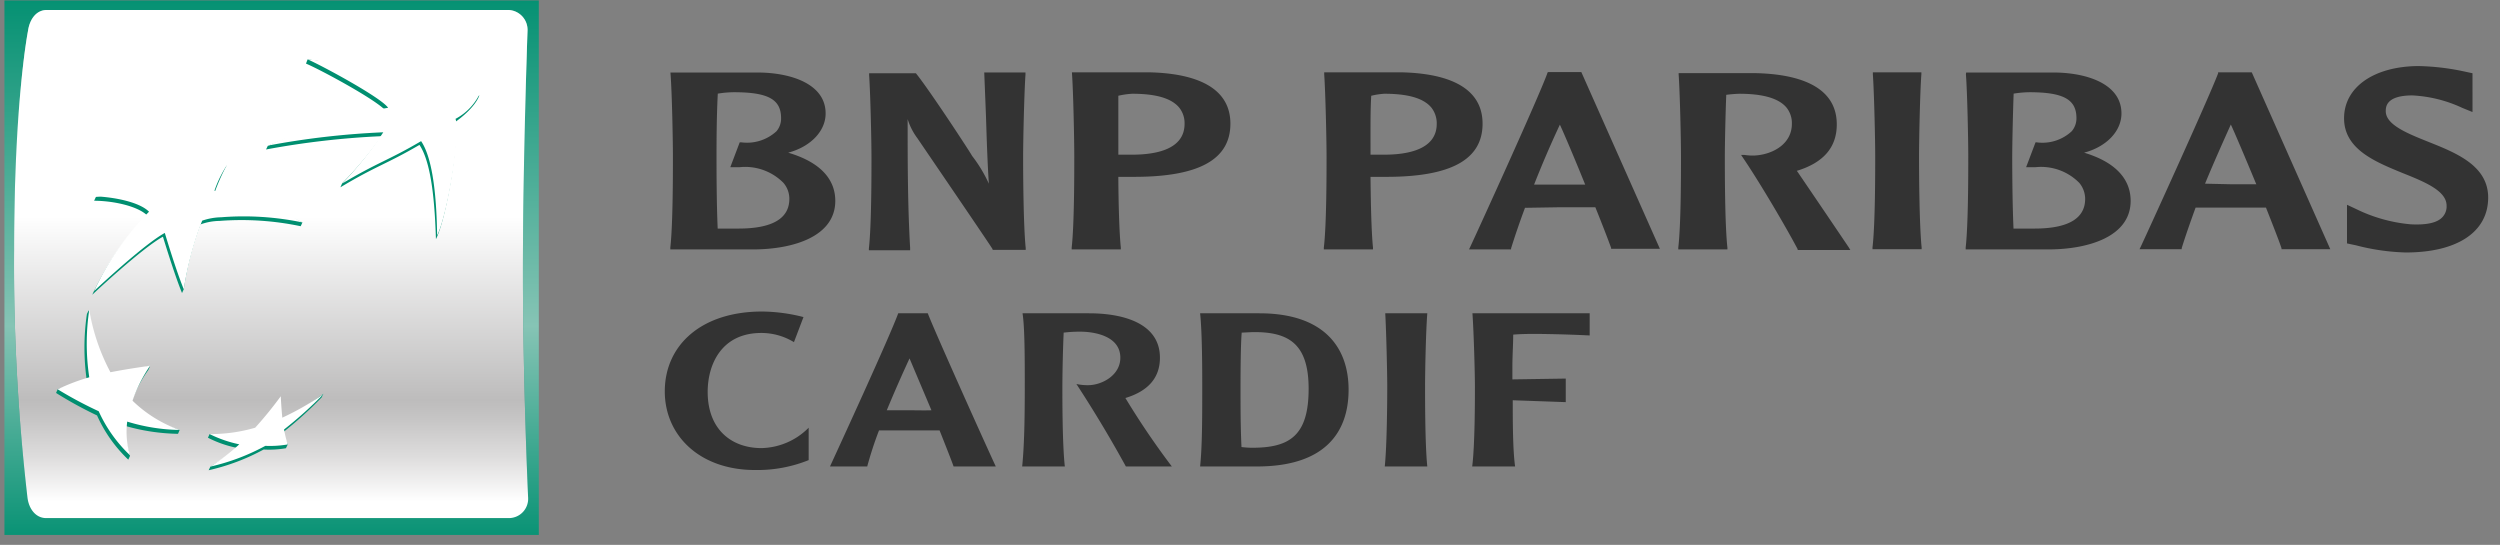 <svg width="156" height="34" fill="none" xmlns="http://www.w3.org/2000/svg"><rect width="100%" height="100%" fill="#808080" stroke="none"/><path d="M33.622.027H.277V33.38h33.345V.027z" fill="url(#a)"/><path d="M32.63 16.939c0 6.956.323 14.08.323 14.08a1.205 1.205 0 0 1-1.169 1.31H2.88c-.647 0-1.089-.574-1.17-1.31a125.572 125.572 0 0 1-.83-15.418c0-9.294.867-13.67.867-13.67.103-.735.522-1.308 1.17-1.308h28.83a1.242 1.242 0 0 1 1.17 1.309s-.287 8.007-.287 15.007z" fill="url(#b)"/><path style="mix-blend-mode:multiply" d="M32.63 16.939c0 6.956.323 14.08.323 14.08a1.205 1.205 0 0 1-1.169 1.31H2.88c-.647 0-1.089-.574-1.17-1.31a125.572 125.572 0 0 1-.83-15.418c0-9.294.867-13.67.867-13.67.103-.735.522-1.308 1.17-1.308h28.83a1.242 1.242 0 0 1 1.17 1.309s-.287 8.007-.287 15.007z" fill="url(#c)"/><path d="M26.174 9.042c-2.066 1.206-2.691 1.301-4.934 2.647l.11-.25c.901-.911 1.725-1.895 2.464-2.941-2.421.107-4.831.385-7.213.83l.11-.227a30.882 30.882 0 0 1 7.397-2.14c-.449-.64-4.103-2.61-5.015-2.993l.103-.264a24.11 24.11 0 0 1 8.088 2.588 13.492 13.492 0 0 1 2.625-.338s-.19.735-1.558 1.698c.345.905-.471 5.934-1.148 7.272-.066-2.08-.25-4.735-1.029-5.882zM11.108 27.071l.103-.242a8.69 8.69 0 0 1-3.074-1.588 8.617 8.617 0 0 1 1.118-2.155l.11-.235c-.941.14-1.794.485-2.61.647a15.61 15.61 0 0 1-1.213-4.14l-.118.228a14.433 14.433 0 0 0 0 4.213c-.617.128-1.226.292-1.824.493l-.102.228c.824.518 1.679.987 2.558 1.404a8.661 8.661 0 0 0 1.949 2.758l.11-.236a5.103 5.103 0 0 1-.287-1.867c1.067.308 2.17.473 3.28.492zM14.145 10.321c-.315.582-.581 1.19-.794 1.816h-.081c1.949.277 3.84.865 5.602 1.743l-.11.236a17.978 17.978 0 0 0-5.059-.331c-.409.006-.814.08-1.198.22a19.343 19.343 0 0 0-1.037 4.044l-.11.236c-.486-1.177-1.191-3.515-1.191-3.515-1.339.735-4.412 3.625-4.412 3.625a17.86 17.86 0 0 1 3.426-4.956c-.617-.596-2.169-.912-3.308-.912l.11-.235c1.041-.208 2.1-.32 3.162-.338a16.66 16.66 0 0 1 1.875 0 9.122 9.122 0 0 1 3.125-1.633zM17.417 24.954c-.544.735-1 1.301-1.596 1.97-.905.159-1.825.213-2.742.162l-.103.228a6.972 6.972 0 0 0 1.845.64c-.536.425-1.101.814-1.691 1.162l-.11.227a13.338 13.338 0 0 0 3.433-1.294c.465.027.932 0 1.39-.08l.11-.229c-.066-.227-.271-.374-.33-.735A23.91 23.91 0 0 0 20.07 24.8l.11-.228a20.589 20.589 0 0 1-2.676 1.728 32.545 32.545 0 0 1-.088-1.345z" fill="#008F70"/><path d="M26.277 8.807c-2.059 1.213-2.684 1.309-4.926 2.647.95-.986 1.81-2.057 2.566-3.199a50.36 50.36 0 0 0-7.206.831 28.582 28.582 0 0 1 7.507-2.36c-.412-.625-4.088-2.61-5.022-3.022 2.85.237 5.625 1.04 8.162 2.36.864-.199 1.746-.31 2.632-.33a3.5 3.5 0 0 1-1.566 1.683c.338.912-.478 5.941-1.147 7.272-.03-2.073-.213-4.728-1-5.882zM11.21 26.829a8.088 8.088 0 0 1-2.94-1.824 9.052 9.052 0 0 1 1.095-2.184c-.963.14-1.676.25-2.5.412h.03A12.639 12.639 0 0 1 5.57 19.33a14.206 14.206 0 0 0 0 4.213c-.677.192-1.336.443-1.97.75.825.505 1.68.962 2.558 1.368a8.772 8.772 0 0 0 1.956 2.75 5.059 5.059 0 0 1-.176-2.103 11.72 11.72 0 0 0 3.272.522zM14.292 10.116a6.97 6.97 0 0 0-.912 1.786c1.941.298 3.807.97 5.493 1.978a17.932 17.932 0 0 0-5.067-.323c-.405.008-.807.08-1.19.213a20.84 20.84 0 0 0-1.148 4.28c-.485-1.17-1.184-3.515-1.184-3.515-1.345.735-4.411 3.625-4.411 3.625a17.544 17.544 0 0 1 3.426-4.949c-.596-.603-2.154-.904-3.287-.956a12.61 12.61 0 0 1 3.272-.573 16.53 16.53 0 0 1 1.868 0 9.395 9.395 0 0 1 3.14-1.566zM17.52 24.726a24.435 24.435 0 0 1-1.596 1.963 9.874 9.874 0 0 1-2.845.397 7.7 7.7 0 0 0 1.853.64 13.68 13.68 0 0 1-1.802 1.39 13.391 13.391 0 0 0 3.427-1.295 6.55 6.55 0 0 0 1.397-.088 7.253 7.253 0 0 1-.228-.934 24.891 24.891 0 0 0 2.456-2.206 17.25 17.25 0 0 1-2.567 1.471 30.921 30.921 0 0 1-.095-1.338z" fill="#fff"/><path d="M41.843 4.63c.088 1.162.147 4.074.147 5.147 0 1.074 0 4.25-.162 5.67v.117h5.147c2.5 0 5.147-.794 5.147-3.03 0-1.404-1.007-2.44-2.94-3.007 1.389-.367 2.337-1.338 2.337-2.448 0-1.816-2.095-2.508-4.051-2.552h-5.633l.008.103zm3.956 1.125c2.14 0 2.94.449 2.94 1.618.008.298-.094.588-.286.816a2.713 2.713 0 0 1-2.206.691h-.088l-.588 1.552h.595a3.353 3.353 0 0 1 2.72.978c.24.278.37.633.369 1 0 1.228-1.067 1.853-3.177 1.853h-1.294c-.073-1.618-.073-3.817-.073-4.464 0-.735 0-2.492.08-3.956.333-.055.67-.085 1.008-.088zM63.902 4.52h-2.485l.11 2.78c.044 1.382.088 2.793.177 4.161a8.773 8.773 0 0 0-1.052-1.743c0-.044-2.603-4.036-3.5-5.147h-2.919v.11c.08 1.162.147 4.067.147 5.148 0 1.08 0 4.257-.162 5.676v.11h2.574v-.147c-.155-2.698-.155-5.419-.155-8.036.134.435.343.843.618 1.206.044.073 4.456 6.529 4.684 6.911v.044h2.066v-.11c-.147-1.419-.162-4.698-.162-5.676 0-.978.066-3.986.147-5.147v-.14h-.088zM66.895 4.63c.08 1.162.14 4.066.14 5.147 0 1.081 0 4.258-.162 5.67v.117h3.066v-.118c-.103-1.007-.147-2.94-.155-4.411H70.777c4.037 0 6-1.081 6-3.317 0-2.566-2.75-3.154-5.059-3.205h-4.83l.007.117zm3.75 1.22c1.47 0 2.448.273 2.94.868.226.287.343.644.332 1.008 0 1.595-1.78 1.926-3.28 1.926h-.853V5.975c.283-.066.57-.108.86-.124zM82.63 4.63c.08 1.162.147 4.066.147 5.147 0 1.081 0 4.258-.17 5.67v.117h3.067v-.118c-.103-1.007-.14-2.94-.154-4.411h.992c4.037 0 6-1.081 6-3.317 0-2.566-2.75-3.154-5.058-3.205H82.63v.117zm3.75 1.22c1.47 0 2.449.273 2.941.868.222.289.339.644.331 1.008 0 1.595-1.787 1.926-3.287 1.926h-.845V8.248c0-.735 0-1.47.044-2.272.26-.064.526-.106.794-.125h.022zM96.6 4.527h-.051v.06c-.574 1.565-4.235 9.595-4.809 10.823l-.073.154h2.624v-.066c.228-.735.523-1.603.868-2.53l2.206-.036h2.184c.478 1.184.823 2.088.985 2.537v.058h3.044l-4.904-11.03H96.6v.03zm.736 3.25c.242.515.875 2 1.58 3.743H95.727a63.859 63.859 0 0 1 1.61-3.743zM104.747 4.63c.081 1.162.147 4.066.147 5.147 0 1.081 0 4.258-.169 5.67v.117h3.066v-.11c-.161-1.456-.161-4.706-.161-5.684 0-.735.036-2.485.088-3.853a8.25 8.25 0 0 1 .823-.066c1.434 0 2.449.272 2.941.867.226.287.343.644.331 1.008 0 1.265-1.198 1.912-2.308 1.978a3.25 3.25 0 0 1-.648-.037h-.213l.133.199c1.08 1.595 2.705 4.367 3.397 5.683v.052h3.286l-.095-.162a1431.41 1431.41 0 0 0-3.184-4.698l-.059-.081c1.669-.508 2.493-1.471 2.493-2.897 0-2.56-2.75-3.147-5.059-3.199h-4.809v.066zM119.807 4.513h-2.941v.11c.081 1.169.147 4.073.147 5.147 0 1.073 0 4.242-.169 5.669v.11h3.066v-.11c-.147-1.427-.162-4.698-.162-5.67 0-.97.059-3.984.147-5.146v-.11h-.088zM122.673 4.63c.088 1.162.147 4.074.147 5.147 0 1.074 0 4.25-.162 5.67v.117h5.147c2.5 0 5.147-.794 5.147-3.03 0-1.404-1.007-2.44-2.904-3.007 1.39-.367 2.331-1.338 2.331-2.448 0-1.816-2.088-2.508-4.044-2.552h-5.647l-.015.103zm3.956 1.125c2.132 0 2.941.449 2.941 1.618.004.299-.101.588-.294.816a2.68 2.68 0 0 1-2.206.691h-.052l-.588 1.552h.596a3.344 3.344 0 0 1 2.72.978c.236.28.366.634.368 1 0 1.228-1.066 1.853-3.169 1.853h-1.302c-.073-1.618-.08-3.817-.08-4.464 0-.735.036-2.492.088-3.956.323-.054.65-.083.978-.088zM140.469 4.513h-2.059v.066c-.632 1.661-4.514 10.154-4.831 10.823l-.073.147h2.632v-.066c.228-.735.53-1.603.868-2.53h4.39c.47 1.192.823 2.089.97 2.538v.058h3.044l-4.897-11.03-.044-.006zm-1.265 3.257c.243.515.868 1.993 1.589 3.728h-1.589l-1.61-.037c.566-1.368 1.125-2.61 1.61-3.691zM146.27 7.38c0 1.941 1.955 2.72 3.676 3.427 1.338.537 2.721 1.095 2.721 2.022a.967.967 0 0 1-.221.676c-.309.383-.971.544-2.007.493a9.672 9.672 0 0 1-3.449-.97l-.537-.25v2.411l.346.074.213.044a13.63 13.63 0 0 0 3.103.448c3.228 0 5.147-1.287 5.147-3.426 0-1.993-1.992-2.787-3.75-3.486-1.301-.522-2.64-1.058-2.64-1.904 0-.25 0-.985 1.662-.985 1.08.055 2.139.32 3.118.78l.632.257V4.57l-.617-.132a14.86 14.86 0 0 0-2.75-.316c-2.78.015-4.647 1.316-4.647 3.257zM49.542 21.35a3.896 3.896 0 0 0-2.037-.573c-2.485 0-3.346 1.963-3.346 3.677 0 2.33 1.471 3.507 3.36 3.507a4.272 4.272 0 0 0 2.942-1.272v2.022a8.558 8.558 0 0 1-3.346.618c-3.463 0-5.632-2.162-5.632-4.905 0-2.897 2.294-4.985 6.073-4.985.872.01 1.738.126 2.581.346l-.595 1.566zM57.894 19.55c.368.985 3.508 7.977 4.243 9.558h-2.632c-.155-.434-.47-1.228-.875-2.25H54.85a22.767 22.767 0 0 0-.735 2.25h-2.324c.545-1.184 3.75-8.147 4.258-9.559h1.845zm.228 6.05-1.367-3.235a86.779 86.779 0 0 0-1.42 3.236h1.42c.448 0 .875.015 1.367 0zM67.968 19.55c2.007 0 4.412.566 4.412 2.771 0 1.24-.718 2.079-2.155 2.515a49.63 49.63 0 0 0 2.897 4.272h-2.867a77.76 77.76 0 0 0-3.088-5.147c.241.053.488.078.735.074.838 0 2.007-.603 2.007-1.714 0-1.375-1.662-1.625-2.5-1.625a8.472 8.472 0 0 0-1.037.06 94.348 94.348 0 0 0-.08 3.345c0 .845 0 3.676.154 5.007h-2.662c.133-1.323.162-3.03.162-5.007 0-1.67 0-3.677-.14-4.552h4.162zM78.586 19.55c4.022 0 5.566 2.117 5.566 4.771 0 2.655-1.47 4.787-5.72 4.787h-3.545c.133-1.28.133-3.044.133-4.992 0-.934 0-3.324-.133-4.567h3.699zm-1.103 1.205c-.059.625-.074 2.25-.074 3.36 0 1.39 0 2.486.06 3.78.223.029.45.044.676.044 2.308 0 3.514-.735 3.514-3.676 0-2.802-1.228-3.589-3.566-3.537l-.61.03zM89.064 19.55c-.089 1.11-.14 3.617-.14 4.566 0 .83 0 3.676.14 4.992h-2.655c.14-1.323.155-4.162.155-4.992 0-.831-.06-3.456-.125-4.567h2.625zM99.196 19.55v1.382a86.24 86.24 0 0 0-3.25-.096c-.47 0-.985 0-1.522.044 0 .581-.051 1.324-.051 1.963v.831l3.33-.051v1.47l-3.308-.117c0 1.213 0 3.095.147 4.132h-2.677c.17-1.323.17-4.162.17-4.992 0-.831-.074-3.456-.155-4.567h7.316z" fill="#333"/><defs><linearGradient id="a" x1="16.953" y1="-.796" x2="16.953" y2="34.41" gradientUnits="userSpaceOnUse"><stop stop-color="#008F70"/><stop offset=".6" stop-color="#86C4B5"/><stop offset="1" stop-color="#008F70"/></linearGradient><linearGradient id="b" x1="16.902" y1="-8.245" x2="16.902" y2="31.307" gradientUnits="userSpaceOnUse"><stop stop-color="#008F70"/><stop offset=".3" stop-color="#86C4B5"/><stop offset=".55" stop-color="#008F70"/><stop offset=".84" stop-color="#008F70"/><stop offset=".96" stop-color="#009579"/><stop offset="1" stop-color="#00987D"/></linearGradient><linearGradient id="c" x1="16.902" y1="-8.245" x2="16.902" y2="31.307" gradientUnits="userSpaceOnUse"><stop stop-color="#fff"/><stop offset=".3" stop-color="#fff"/><stop offset=".55" stop-color="#fff"/><stop offset=".84" stop-color="#BDBCBC"/><stop offset=".87" stop-color="#C6C5C5"/><stop offset=".93" stop-color="#DEDDDD"/><stop offset="1" stop-color="#fff"/></linearGradient></defs></svg>